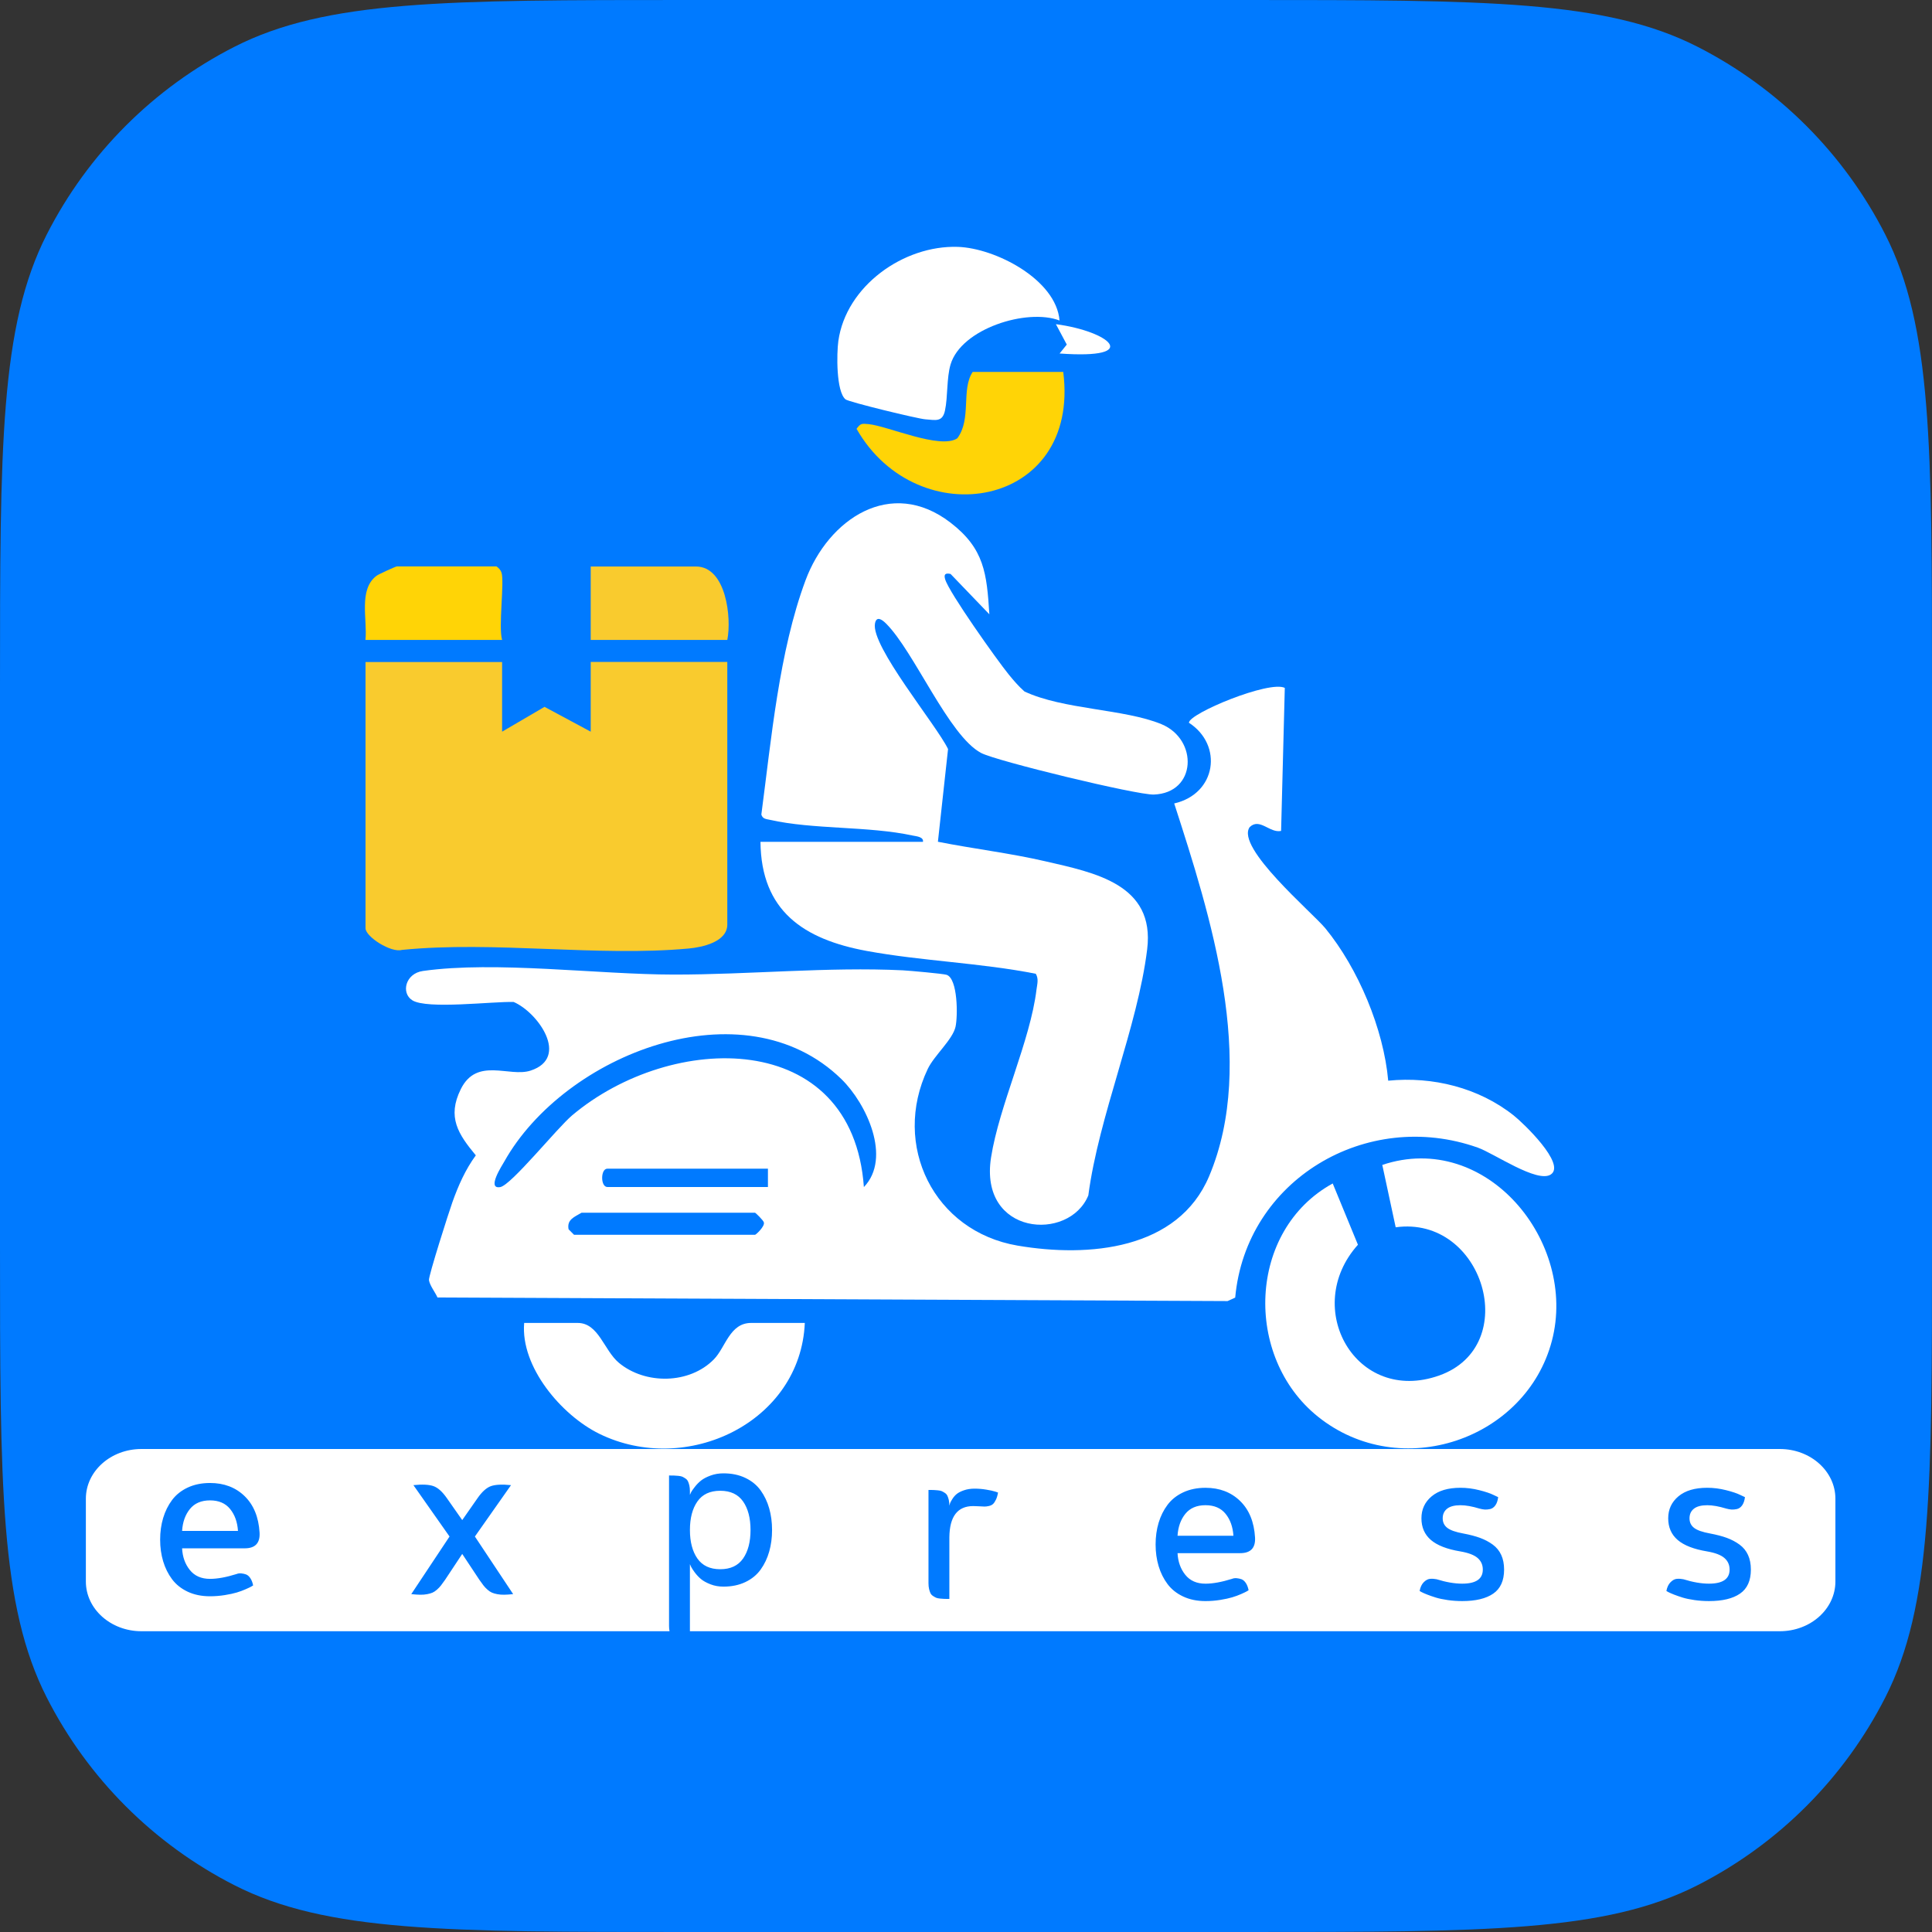 <?xml version="1.0" encoding="UTF-8"?> <svg xmlns="http://www.w3.org/2000/svg" width="180" height="180" viewBox="0 0 180 180" fill="none"><rect x="0" y="0" width="180" height="180" fill="#333333" stroke="none"/><g clip-path="url(#clip0_5921_187)"><path d="M0 64C0 41.598 0 30.397 4.36 21.84C8.195 14.314 14.314 8.195 21.84 4.36C30.397 0 41.598 0 64 0H116C138.402 0 149.603 0 158.16 4.36C165.686 8.195 171.805 14.314 175.64 21.84C180 30.397 180 41.598 180 64V116C180 138.402 180 149.603 175.64 158.16C171.805 165.686 165.686 171.805 158.16 175.64C149.603 180 138.402 180 116 180H64C41.598 180 30.397 180 21.84 175.64C14.314 171.805 8.195 165.686 4.36 158.16C0 149.603 0 138.402 0 116V64Z" fill="#007AFF"></path><g clip-path="url(#clip1_5921_187)"><path d="M119.702 64.072L119.357 77.415C118.295 77.642 117.357 76.153 116.426 77.065C115.101 78.966 122.295 85.044 123.481 86.491C126.543 90.23 128.909 95.869 129.337 100.685C133.482 100.274 137.772 101.337 141.034 103.93C141.896 104.609 145.938 108.465 144.483 109.425C143.22 110.255 139.193 107.456 137.682 106.921C127.309 103.244 116.074 109.94 115.081 120.895L114.37 121.218L40.759 120.882C40.545 120.395 40.035 119.757 39.966 119.263C39.917 118.885 41.828 112.896 42.152 111.998C42.697 110.468 43.359 108.965 44.331 107.641C42.697 105.673 41.635 104.081 42.931 101.474C44.428 98.449 47.463 100.397 49.435 99.745C53.111 98.545 50.118 94.319 47.856 93.352C45.925 93.29 39.786 94.058 38.414 93.194C37.338 92.515 37.773 90.69 39.407 90.463C46.166 89.51 55.732 90.793 62.774 90.799C69.816 90.806 77.161 90.066 84.106 90.402C84.748 90.436 87.865 90.717 88.189 90.82C89.245 91.163 89.245 94.682 89.024 95.663C88.755 96.864 87.038 98.332 86.438 99.588C83.058 106.688 87.003 114.728 94.811 116.052C101.432 117.177 109.756 116.45 112.653 109.583C117.136 98.95 112.784 85.311 109.398 74.856C113.329 73.958 113.977 69.416 110.77 67.338C110.756 66.473 118.288 63.359 119.709 64.093L119.702 64.072ZM80.492 110.591C83.093 107.868 80.727 102.812 78.389 100.534C69.271 91.65 52.587 98.222 46.98 108.225C46.801 108.547 45.297 110.831 46.608 110.598C47.635 110.413 51.891 105.11 53.304 103.916C62.581 96.103 79.423 95.773 80.486 110.591H80.492ZM71.547 108.883H56.587C55.939 108.883 55.939 110.591 56.587 110.591H71.547V108.883ZM54.173 112.992C53.505 113.39 52.801 113.624 52.973 114.529L53.484 115.044H70.34C70.43 115.044 71.278 114.248 71.168 113.891C71.133 113.706 70.395 112.986 70.34 112.986H54.173V112.992Z" fill="white"></path><path d="M85.99 78.437C86.072 77.964 85.376 77.916 85.038 77.847C80.886 76.949 75.768 77.299 71.72 76.379C71.375 76.304 71.058 76.304 70.933 75.892C71.858 68.895 72.582 60.697 75.051 54.063C77.168 48.376 82.989 44.411 88.555 48.691C91.721 51.127 91.935 53.439 92.176 57.233L88.562 53.473C88.086 53.37 87.914 53.494 88.059 53.974C88.417 55.202 92.893 61.499 93.962 62.817C94.424 63.386 94.894 63.935 95.445 64.422C99.066 66.123 104.749 66.041 108.205 67.468C111.66 68.895 111.494 73.889 107.494 74.026C105.942 74.081 92.838 70.912 91.404 70.15C88.39 68.552 85.176 60.704 82.548 58.09C82.155 57.699 81.651 57.37 81.52 58.09C81.127 60.203 87.238 67.53 88.328 69.787L87.383 78.424C90.686 79.082 94.135 79.487 97.411 80.249C101.984 81.305 107.625 82.382 106.88 88.44C105.991 95.705 102.377 103.937 101.397 111.373C99.604 115.73 91.19 115.112 92.335 107.833C93.1 102.97 95.99 96.987 96.569 92.192C96.632 91.691 96.79 91.204 96.501 90.724C91.383 89.709 85.852 89.537 80.748 88.597C74.871 87.513 70.913 84.872 70.851 78.431H85.983L85.99 78.437Z" fill="white"></path><path d="M46.78 61.671V68.168L50.732 65.856L55.036 68.168V61.671H67.761V86.135C67.761 87.754 65.443 88.254 64.16 88.371C55.65 89.153 46.056 87.644 37.442 88.501C36.441 88.79 34.055 87.28 34.055 86.478V61.678H46.78V61.671Z" fill="#F9CB2E"></path><path d="M124.164 110.255L126.516 115.97C121.24 121.842 126.33 130.898 134.082 128.154C141.855 125.403 138.206 113.212 130.033 114.344L128.785 108.533C138.482 105.288 147 115.723 144.586 124.922C142.172 134.122 130.489 138.156 122.792 131.988C115.853 126.425 116.233 114.618 124.164 110.262V110.255Z" fill="white"></path><path d="M98.714 29.86C95.68 28.701 89.555 30.622 88.562 33.956C88.189 35.211 88.314 36.967 88.044 38.237C87.81 39.355 87.162 39.135 86.21 39.067C85.493 39.012 79.072 37.455 78.775 37.208C77.892 36.474 77.947 32.92 78.106 31.774C78.823 26.65 84.182 22.835 89.238 23C92.748 23.117 98.397 26.046 98.714 29.853V29.86Z" fill="white"></path><path d="M74.982 123.255C74.582 132.517 63.961 137.573 55.829 133.58C52.312 131.851 48.484 127.344 48.836 123.255H53.822C55.774 123.255 56.264 125.8 57.657 126.967C60.119 129.018 64.237 128.97 66.513 126.644C67.602 125.533 67.982 123.255 69.982 123.255H74.968H74.982Z" fill="white"></path><path d="M99.059 34.649C100.687 47.374 85.479 49.913 79.803 39.952C80.189 39.416 80.313 39.465 80.906 39.513C82.693 39.677 87.589 41.9 89.189 40.837C90.541 39.039 89.528 36.281 90.624 34.649H99.052H99.059Z" fill="#FFD406"></path><path d="M46.78 59.62H34.048C34.248 57.754 33.372 54.914 35.09 53.638C35.297 53.487 36.869 52.773 36.972 52.773H46.263C46.47 52.931 46.642 53.096 46.725 53.35C47.008 54.234 46.421 58.406 46.78 59.62Z" fill="#FFD406"></path><path d="M67.761 59.62H55.036V52.78H64.836C67.664 52.78 68.174 57.582 67.761 59.62Z" fill="#F9CB2E"></path><path d="M98.721 32.934L99.39 32.103L98.376 30.203C103.418 30.869 106.487 33.496 98.721 32.934Z" fill="white"></path></g><path d="M165.821 135C168.682 135 171 137.073 171 139.63V147.347C171 149.904 168.682 151.977 165.821 151.978H64.278V145.73C64.304 145.796 64.345 145.885 64.398 145.995C64.452 146.105 64.564 146.275 64.734 146.506C64.906 146.735 65.099 146.942 65.315 147.122C65.532 147.301 65.828 147.464 66.197 147.607C66.568 147.751 66.97 147.822 67.404 147.822C68.173 147.822 68.853 147.68 69.447 147.396C70.042 147.113 70.514 146.724 70.87 146.229C71.224 145.736 71.489 145.178 71.665 144.558C71.843 143.937 71.931 143.265 71.931 142.545C71.931 141.824 71.842 141.153 71.665 140.532C71.489 139.913 71.224 139.355 70.87 138.861C70.515 138.367 70.042 137.979 69.447 137.694C68.852 137.41 68.173 137.268 67.404 137.268C66.969 137.268 66.568 137.337 66.197 137.475C65.828 137.612 65.533 137.765 65.32 137.935C65.106 138.104 64.911 138.304 64.735 138.53C64.558 138.756 64.445 138.92 64.394 139.017C64.344 139.113 64.305 139.199 64.279 139.271H64.278V138.931C64.278 138.724 64.259 138.544 64.224 138.39C64.187 138.237 64.142 138.107 64.093 138.004C64.041 137.9 63.963 137.813 63.857 137.744C63.749 137.673 63.656 137.62 63.577 137.583C63.496 137.546 63.373 137.52 63.206 137.502C63.039 137.487 62.903 137.476 62.8 137.474C62.697 137.47 62.54 137.468 62.333 137.468V151.487C62.333 151.672 62.35 151.836 62.38 151.978H13.178C10.318 151.978 8 149.904 8 147.347V139.63C8 137.073 10.318 135 13.178 135H165.821ZM112.312 138.615C111.531 138.615 110.838 138.758 110.234 139.041C109.629 139.325 109.144 139.712 108.776 140.202C108.409 140.692 108.132 141.251 107.945 141.875C107.759 142.499 107.665 143.171 107.665 143.893C107.665 144.614 107.759 145.286 107.945 145.91C108.132 146.534 108.409 147.092 108.776 147.583C109.144 148.074 109.629 148.46 110.234 148.743C110.838 149.027 111.532 149.17 112.312 149.17C112.779 149.17 113.238 149.133 113.691 149.06C114.142 148.986 114.511 148.907 114.801 148.818C115.093 148.732 115.369 148.63 115.633 148.514C115.897 148.397 116.069 148.314 116.148 148.268C116.229 148.221 116.289 148.185 116.329 148.159C116.275 147.884 116.189 147.659 116.069 147.482C115.949 147.305 115.816 147.191 115.674 147.136C115.53 147.084 115.376 147.052 115.218 147.037C115.057 147.024 114.913 147.043 114.786 147.097C113.826 147.397 113.001 147.548 112.313 147.548C111.499 147.548 110.87 147.272 110.431 146.721C109.989 146.17 109.75 145.498 109.709 144.704H115.548C116.522 144.704 116.984 144.216 116.929 143.242C116.842 141.794 116.378 140.659 115.537 139.842C114.695 139.025 113.621 138.615 112.312 138.615ZM136.067 138.613C134.912 138.613 134.017 138.879 133.384 139.41C132.749 139.94 132.432 140.623 132.432 141.457C132.432 142.298 132.726 142.97 133.313 143.475C133.901 143.98 134.816 144.336 136.058 144.542C136.805 144.669 137.342 144.873 137.665 145.153C137.988 145.433 138.15 145.794 138.15 146.234C138.15 147.11 137.508 147.546 136.228 147.546C135.521 147.546 134.726 147.409 133.845 147.135C133.651 147.096 133.453 147.081 133.248 147.096C133.046 147.109 132.846 147.213 132.652 147.406C132.459 147.6 132.328 147.873 132.263 148.228L132.433 148.326C132.545 148.387 132.721 148.464 132.958 148.558C133.195 148.651 133.463 148.745 133.766 148.839C134.065 148.932 134.436 149.01 134.875 149.074C135.316 149.137 135.766 149.169 136.228 149.169C137.482 149.169 138.447 148.938 139.122 148.474C139.796 148.01 140.133 147.264 140.133 146.235C140.133 145.716 140.045 145.259 139.867 144.873C139.69 144.487 139.428 144.163 139.076 143.906C138.726 143.65 138.33 143.442 137.895 143.281C137.457 143.121 136.935 142.985 136.326 142.871C135.626 142.744 135.133 142.571 134.845 142.351C134.558 142.131 134.413 141.833 134.413 141.459C134.413 141.079 134.55 140.78 134.824 140.563C135.097 140.346 135.513 140.238 136.066 140.238C136.566 140.238 137.154 140.343 137.829 140.549C137.995 140.596 138.156 140.625 138.314 140.639C138.471 140.651 138.643 140.637 138.835 140.594C139.025 140.55 139.187 140.435 139.32 140.249C139.454 140.062 139.541 139.807 139.581 139.486L139.132 139.274C138.838 139.128 138.397 138.981 137.813 138.834C137.23 138.687 136.648 138.613 136.067 138.613ZM159.059 138.613C157.903 138.613 157.01 138.879 156.375 139.41C155.742 139.94 155.423 140.623 155.423 141.457C155.423 142.298 155.718 142.97 156.305 143.475C156.892 143.98 157.807 144.336 159.049 144.542C159.796 144.669 160.333 144.873 160.656 145.153C160.98 145.433 161.143 145.794 161.143 146.234C161.142 147.11 160.501 147.546 159.219 147.546C158.512 147.546 157.718 147.409 156.836 147.135C156.642 147.096 156.444 147.081 156.241 147.096C156.036 147.109 155.839 147.213 155.646 147.406C155.452 147.6 155.319 147.873 155.254 148.228L155.424 148.326C155.538 148.387 155.714 148.464 155.949 148.558C156.187 148.651 156.457 148.745 156.756 148.839C157.057 148.933 157.428 149.01 157.867 149.074C158.308 149.137 158.759 149.169 159.22 149.169C160.476 149.169 161.441 148.938 162.114 148.474C162.79 148.01 163.125 147.264 163.125 146.235C163.125 145.716 163.037 145.26 162.859 144.873C162.684 144.487 162.42 144.163 162.068 143.906C161.718 143.65 161.323 143.442 160.887 143.281C160.449 143.121 159.927 142.985 159.32 142.871C158.619 142.744 158.123 142.571 157.837 142.351C157.55 142.131 157.408 141.833 157.408 141.459C157.408 141.079 157.543 140.78 157.817 140.563C158.09 140.346 158.506 140.238 159.06 140.238C159.559 140.238 160.147 140.343 160.822 140.549C160.989 140.596 161.149 140.625 161.308 140.639C161.464 140.651 161.638 140.637 161.828 140.594C162.018 140.55 162.18 140.435 162.313 140.249C162.445 140.062 162.534 139.807 162.574 139.486L162.123 139.274C161.829 139.128 161.389 138.981 160.806 138.834C160.222 138.687 159.64 138.613 159.059 138.613ZM90.803 138.694C90.428 138.694 90.094 138.746 89.801 138.85C89.507 138.953 89.284 139.068 89.131 139.195C88.976 139.322 88.844 139.477 88.73 139.656C88.617 139.836 88.546 139.965 88.519 140.042C88.492 140.119 88.469 140.197 88.45 140.277C88.45 140.07 88.43 139.89 88.394 139.736C88.357 139.583 88.314 139.454 88.263 139.351C88.213 139.248 88.135 139.16 88.029 139.09C87.921 139.02 87.828 138.967 87.747 138.93C87.666 138.893 87.543 138.867 87.376 138.85C87.211 138.833 87.075 138.823 86.972 138.82C86.867 138.817 86.712 138.814 86.505 138.814V147.507C86.505 147.715 86.525 147.894 86.561 148.048C86.597 148.202 86.641 148.331 86.69 148.434C86.742 148.537 86.821 148.624 86.927 148.693C87.035 148.763 87.127 148.817 87.208 148.854C87.287 148.89 87.41 148.917 87.579 148.935C87.744 148.951 87.881 148.961 87.984 148.964C88.089 148.968 88.243 148.97 88.45 148.97V143.231C88.469 141.289 89.21 140.318 90.671 140.318C90.8 140.318 90.975 140.323 91.202 140.337C91.429 140.35 91.6 140.359 91.714 140.362C91.826 140.366 91.965 140.348 92.129 140.312C92.293 140.275 92.42 140.213 92.515 140.127C92.608 140.04 92.7 139.908 92.784 139.73C92.872 139.554 92.939 139.328 92.984 139.056L92.715 138.965C92.527 138.905 92.252 138.845 91.889 138.785C91.525 138.724 91.161 138.694 90.803 138.694ZM19.567 138.167C18.786 138.167 18.093 138.31 17.488 138.593C16.884 138.876 16.399 139.264 16.031 139.754C15.665 140.245 15.388 140.803 15.201 141.428C15.014 142.05 14.92 142.724 14.92 143.445C14.92 144.166 15.014 144.838 15.201 145.463C15.388 146.086 15.665 146.644 16.031 147.134C16.399 147.624 16.884 148.011 17.488 148.296C18.093 148.58 18.787 148.721 19.567 148.721C20.035 148.721 20.493 148.683 20.945 148.611C21.396 148.538 21.766 148.458 22.057 148.37C22.348 148.284 22.625 148.182 22.889 148.064C23.152 147.949 23.323 147.867 23.403 147.82C23.483 147.774 23.544 147.736 23.584 147.71C23.53 147.436 23.443 147.212 23.323 147.034C23.204 146.857 23.071 146.742 22.928 146.688C22.785 146.636 22.634 146.602 22.473 146.589C22.312 146.575 22.169 146.595 22.042 146.648C21.08 146.949 20.256 147.1 19.568 147.1C18.754 147.1 18.125 146.823 17.686 146.272C17.244 145.722 17.005 145.049 16.965 144.254H22.802C23.776 144.254 24.238 143.767 24.184 142.793C24.097 141.345 23.633 140.211 22.792 139.394C21.951 138.577 20.875 138.167 19.567 138.167ZM40.385 138.458C39.968 138.311 39.345 138.28 38.517 138.367L41.882 143.154L38.317 148.521C38.643 148.556 38.923 148.574 39.153 148.577C39.384 148.581 39.597 148.563 39.794 148.526C39.991 148.489 40.158 148.441 40.295 148.382C40.43 148.321 40.57 148.231 40.711 148.105C40.851 147.982 40.975 147.851 41.082 147.716C41.188 147.578 41.318 147.399 41.473 147.179L43.065 144.775L44.657 147.179C44.81 147.399 44.941 147.578 45.047 147.716C45.152 147.852 45.278 147.982 45.418 148.105C45.557 148.23 45.696 148.322 45.833 148.382C45.971 148.441 46.136 148.489 46.333 148.526C46.53 148.563 46.744 148.581 46.975 148.577C47.205 148.574 47.484 148.555 47.81 148.521L44.245 143.154L47.61 138.367C46.782 138.281 46.161 138.312 45.742 138.458C45.325 138.606 44.906 138.982 44.485 139.59L43.065 141.623L41.641 139.59C41.22 138.982 40.802 138.606 40.385 138.458ZM67.103 138.891C68.057 138.891 68.766 139.224 69.231 139.887C69.694 140.551 69.925 141.438 69.925 142.546C69.925 143.654 69.694 144.541 69.231 145.205C68.767 145.869 68.058 146.201 67.103 146.201C66.15 146.201 65.439 145.869 64.976 145.205C64.512 144.541 64.279 143.654 64.279 142.546C64.279 141.438 64.511 140.551 64.976 139.887C65.438 139.224 66.149 138.891 67.103 138.891ZM112.312 140.236C113.126 140.236 113.75 140.503 114.183 141.037C114.618 141.571 114.86 142.253 114.915 143.081H109.708C109.761 142.253 110.005 141.571 110.438 141.037C110.872 140.503 111.497 140.236 112.312 140.236ZM19.567 139.787C20.381 139.787 21.006 140.055 21.439 140.59C21.874 141.124 22.118 141.805 22.172 142.633H16.965C17.017 141.805 17.261 141.124 17.694 140.59C18.128 140.055 18.753 139.787 19.567 139.787Z" fill="white"></path></g><defs><clipPath id="clip0_5921_187"><rect width="180" height="180" fill="white"></rect></clipPath><clipPath id="clip1_5921_187"><rect width="111" height="112" fill="white" transform="translate(34 23)"></rect></clipPath></defs></svg> 